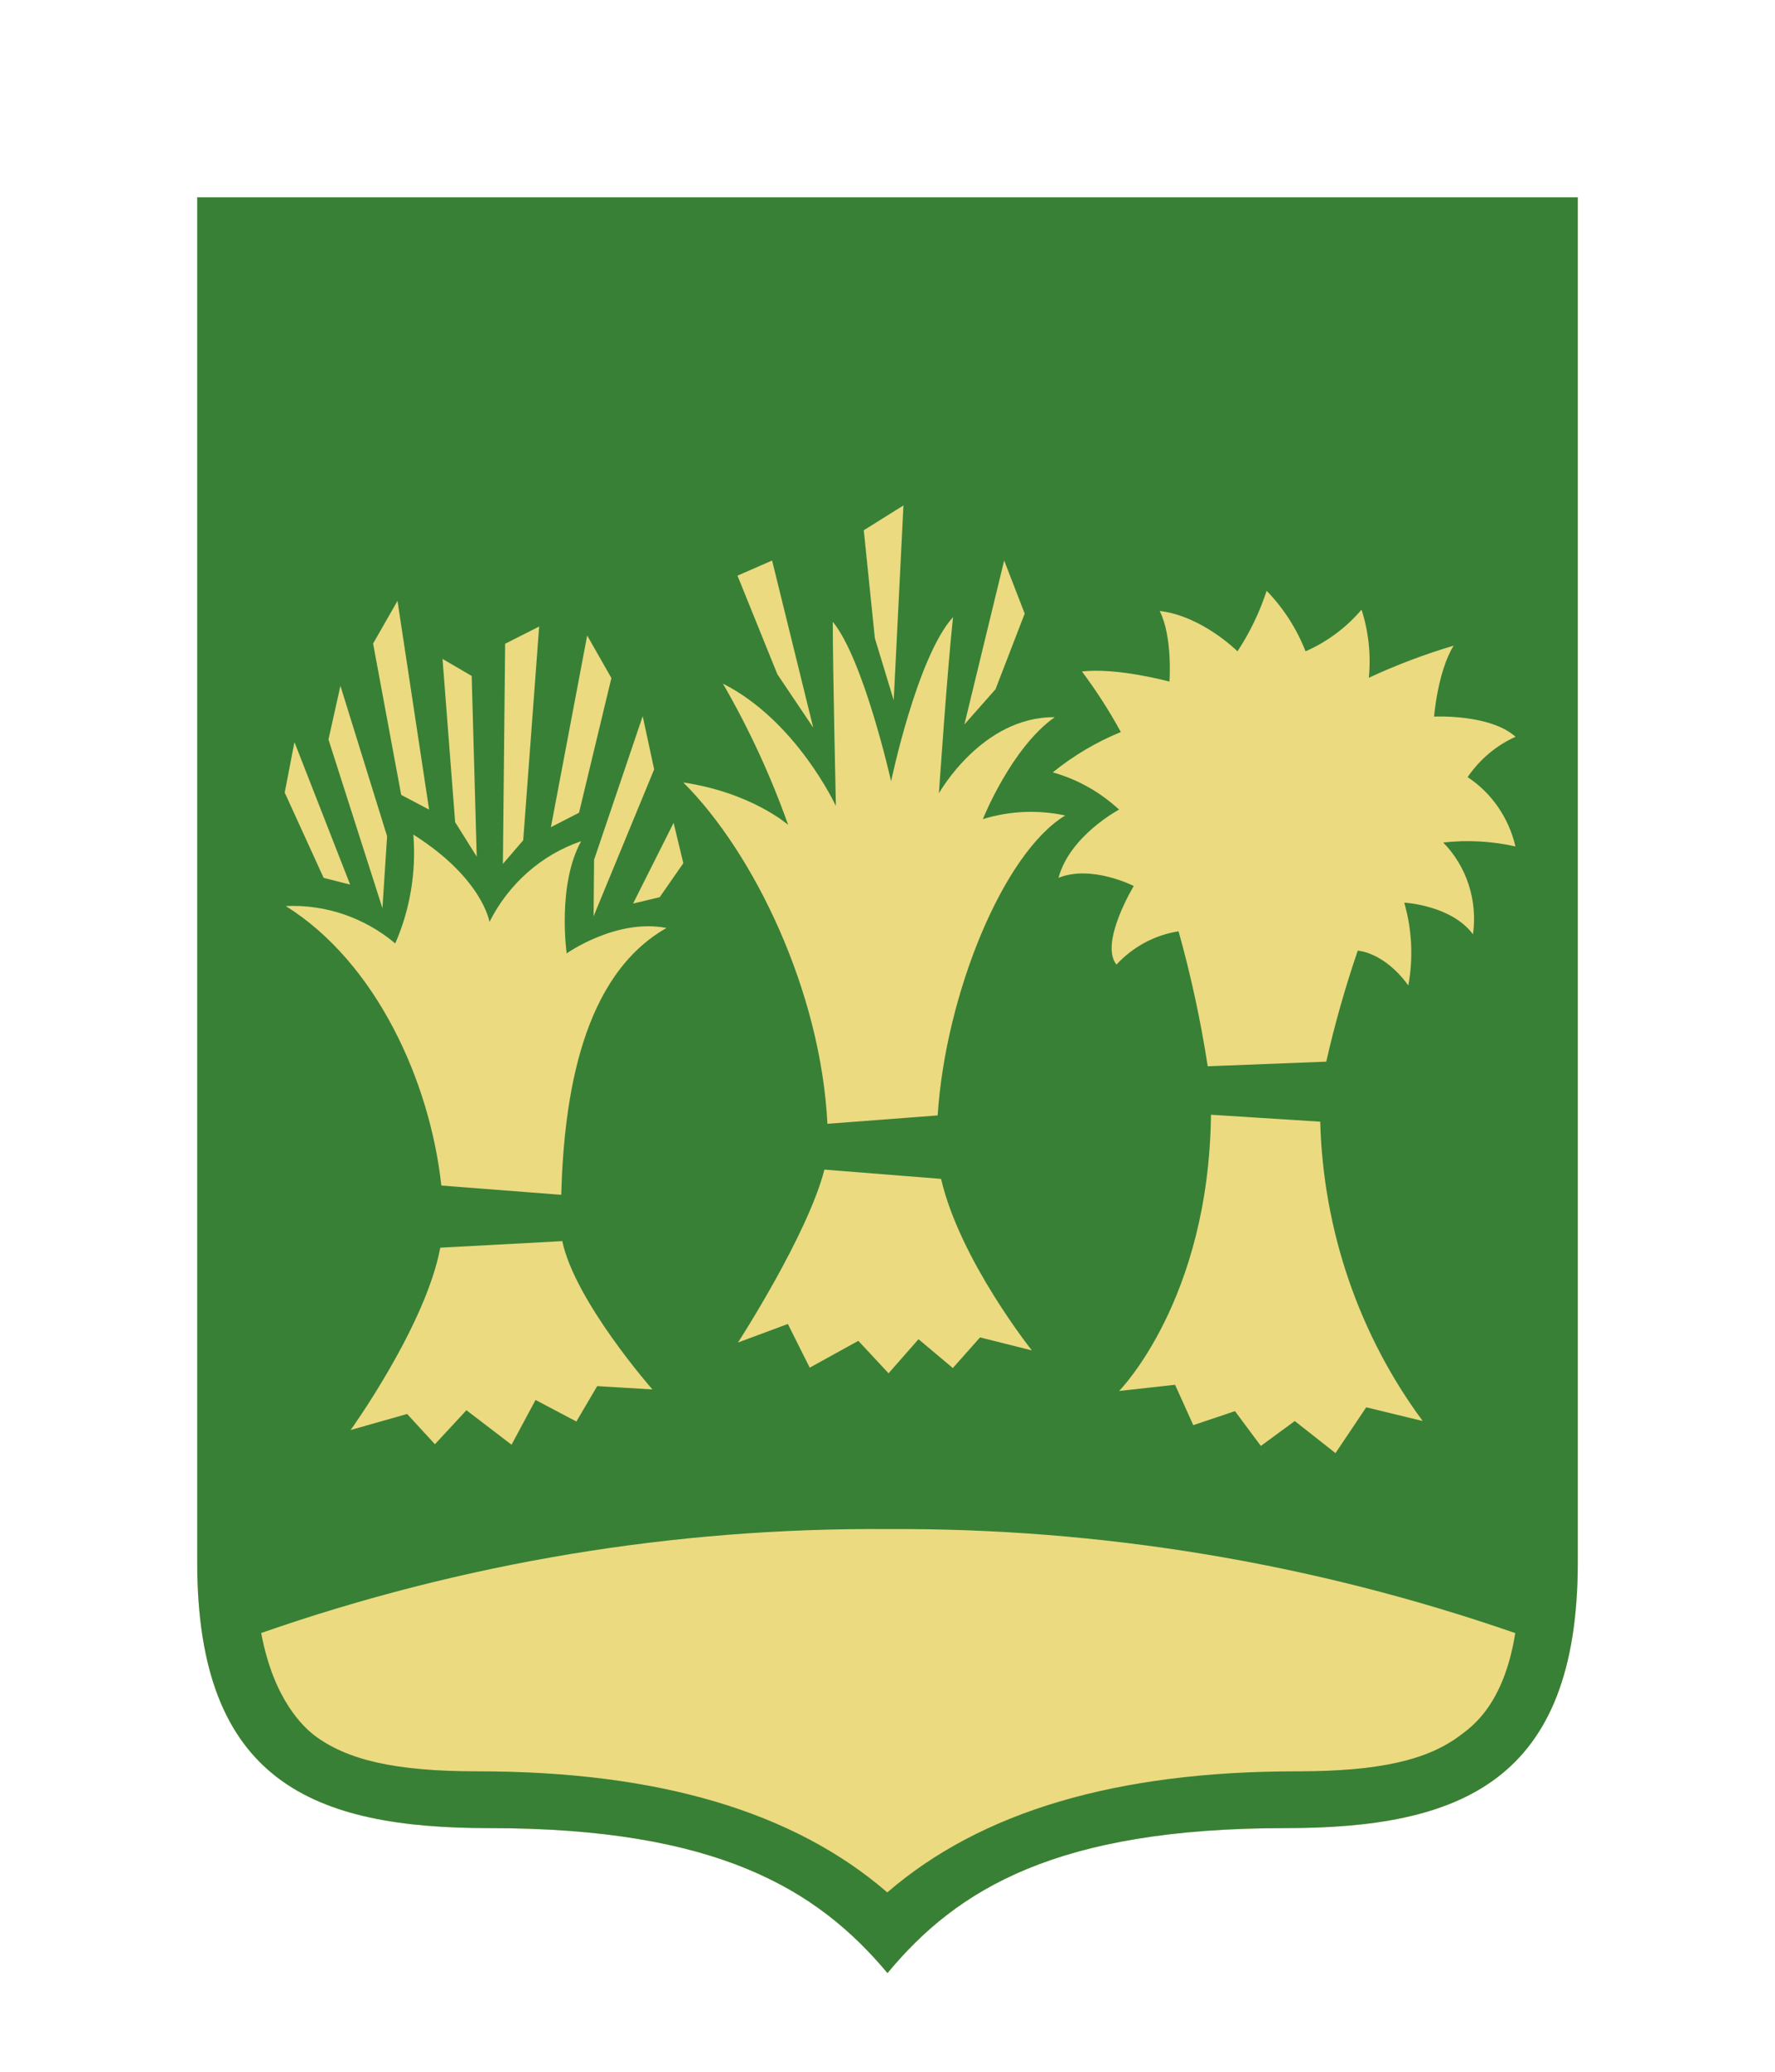 <svg width="72" height="84" viewBox="0 0 72 84" fill="none" xmlns="http://www.w3.org/2000/svg">
<path fill-rule="evenodd" clip-rule="evenodd" d="M52.133 74.122C42.894 74.122 38.836 76.576 36 80C33.129 76.572 29.051 74.122 19.866 74.122C12.732 74.122 8 72.26 8 63.347V8H64V63.347C64 72.26 59.212 74.122 52.133 74.122Z" fill="#EBDA80"/>
<path fill-rule="evenodd" clip-rule="evenodd" d="M52.133 74.122C42.894 74.122 38.836 76.576 36 80C33.129 76.572 29.051 74.122 19.866 74.122C12.732 74.122 8 72.26 8 63.347V8H64V63.347C64 72.26 59.212 74.122 52.133 74.122ZM12.732 70.346C14.057 71.352 15.994 71.819 19.378 71.819C26.717 71.819 32.202 73.455 35.992 76.728C39.782 73.455 45.268 71.819 52.607 71.819C55.99 71.819 57.927 71.352 59.252 70.346C59.682 70.019 60.999 69.139 61.464 66.214C53.257 63.37 44.654 61.945 36 61.997C27.365 61.935 18.78 63.358 10.595 66.21C11.104 68.951 12.338 70.031 12.732 70.346ZM57.71 57.616C55.125 54.126 53.67 49.878 53.553 45.479L49.121 45.197C49.034 52.732 45.394 56.397 45.394 56.397L47.665 56.147L48.403 57.783L50.095 57.215L51.144 58.626L52.52 57.616L54.172 58.917L55.419 57.059L57.71 57.616ZM41.856 54.752C41.856 54.752 38.938 51.095 38.173 47.798L33.441 47.422C32.762 50.069 29.935 54.433 29.935 54.433L31.958 53.681L32.845 55.452L34.817 54.364L36.043 55.681L37.258 54.298L38.65 55.468L39.754 54.225L41.856 54.752ZM22.808 50.322L17.859 50.588C17.268 53.75 14.223 57.98 14.223 57.98L16.514 57.33L17.642 58.557L18.92 57.178L20.75 58.577L21.724 56.761L23.38 57.636L24.224 56.2L26.464 56.335C26.464 56.335 23.325 52.768 22.808 50.322ZM11.549 32.135L13.127 35.592L14.203 35.866L11.944 30.09L11.549 32.135ZM13.324 29.983L15.513 36.823L15.702 33.906L13.809 27.807L13.324 29.983ZM16.124 24.363L15.134 26.093L16.274 32.229L17.406 32.826L16.124 24.363ZM19.133 27.406L17.95 26.715L18.462 33.334L19.338 34.733L19.133 27.406ZM16.767 33.849C16.887 35.357 16.635 36.872 16.033 38.251C14.781 37.201 13.201 36.663 11.593 36.737C15.252 39.02 17.441 43.826 17.902 48.068L22.765 48.444C22.879 44.387 23.633 39.56 27.036 37.625C25.001 37.228 22.986 38.656 22.986 38.656C22.986 38.656 22.592 35.878 23.573 34.107C21.971 34.654 20.636 35.828 19.855 37.379C19.855 37.379 19.579 35.616 16.771 33.841L16.767 33.849ZM20.49 26.101L20.399 35.027L21.223 34.07L21.87 25.402L20.49 26.101ZM23.818 25.766L22.347 33.538L23.487 32.953L24.8 27.492L23.818 25.766ZM26.07 29.038L24.098 34.859L24.078 37.15L26.535 31.194L26.07 29.038ZM25.679 36.635L26.76 36.377L27.718 34.998L27.324 33.362L25.679 36.635ZM31.319 22.726L29.915 23.34L31.532 27.337L32.987 29.501L31.319 22.726ZM35.038 21.499L35.487 25.876L36.252 28.392L36.647 20.493L35.038 21.499ZM40.732 22.726L39.119 29.374L40.381 27.946L41.565 24.878L40.732 22.726ZM38.086 32.164C38.086 32.164 38.413 27.316 38.658 25.021C37.199 26.633 36.146 31.677 36.146 31.677C36.146 31.677 35.038 26.739 33.78 25.209C33.78 27.083 33.906 32.679 33.906 32.679C33.906 32.679 32.317 29.231 29.323 27.717C30.376 29.536 31.262 31.453 31.97 33.444C31.97 33.444 30.479 32.135 27.718 31.726C30.589 34.589 33.295 40.198 33.563 45.565L38.035 45.225C38.354 40.316 40.693 34.589 43.209 33.064C42.101 32.826 40.953 32.877 39.869 33.211C39.869 33.211 41.016 30.323 42.783 29.079C39.829 29.051 38.086 32.164 38.086 32.164ZM58.964 26.179C57.789 26.527 56.64 26.962 55.525 27.48C55.614 26.548 55.514 25.607 55.229 24.719C54.603 25.451 53.827 26.028 52.958 26.408C52.596 25.488 52.06 24.653 51.38 23.954C51.094 24.823 50.697 25.649 50.197 26.408C50.197 26.408 48.766 24.976 47.042 24.772C47.575 25.843 47.437 27.635 47.437 27.635C47.437 27.635 45.315 27.058 43.887 27.226C44.47 28.003 44.998 28.823 45.465 29.681C44.473 30.085 43.544 30.636 42.704 31.317C43.702 31.595 44.623 32.112 45.394 32.826C45.394 32.826 43.398 33.878 42.937 35.592C44.278 35.048 45.989 35.923 45.989 35.923C45.989 35.923 44.589 38.234 45.287 39.11C45.961 38.384 46.847 37.909 47.807 37.76C48.309 39.557 48.704 41.385 48.99 43.233L53.798 43.045C54.143 41.522 54.57 40.019 55.075 38.545C55.075 38.545 56.136 38.59 57.126 39.956C57.332 38.839 57.275 37.687 56.961 36.598C56.961 36.598 58.869 36.696 59.749 37.882C59.844 37.207 59.784 36.518 59.575 35.871C59.365 35.225 59.011 34.638 58.542 34.16C59.521 34.05 60.51 34.103 61.472 34.319C61.2 33.158 60.505 32.15 59.532 31.509C60.023 30.789 60.695 30.223 61.476 29.873C60.439 28.94 58.171 29.055 58.171 29.055C58.171 29.055 58.317 27.226 58.964 26.179Z" fill="#388036"/>
</svg>
